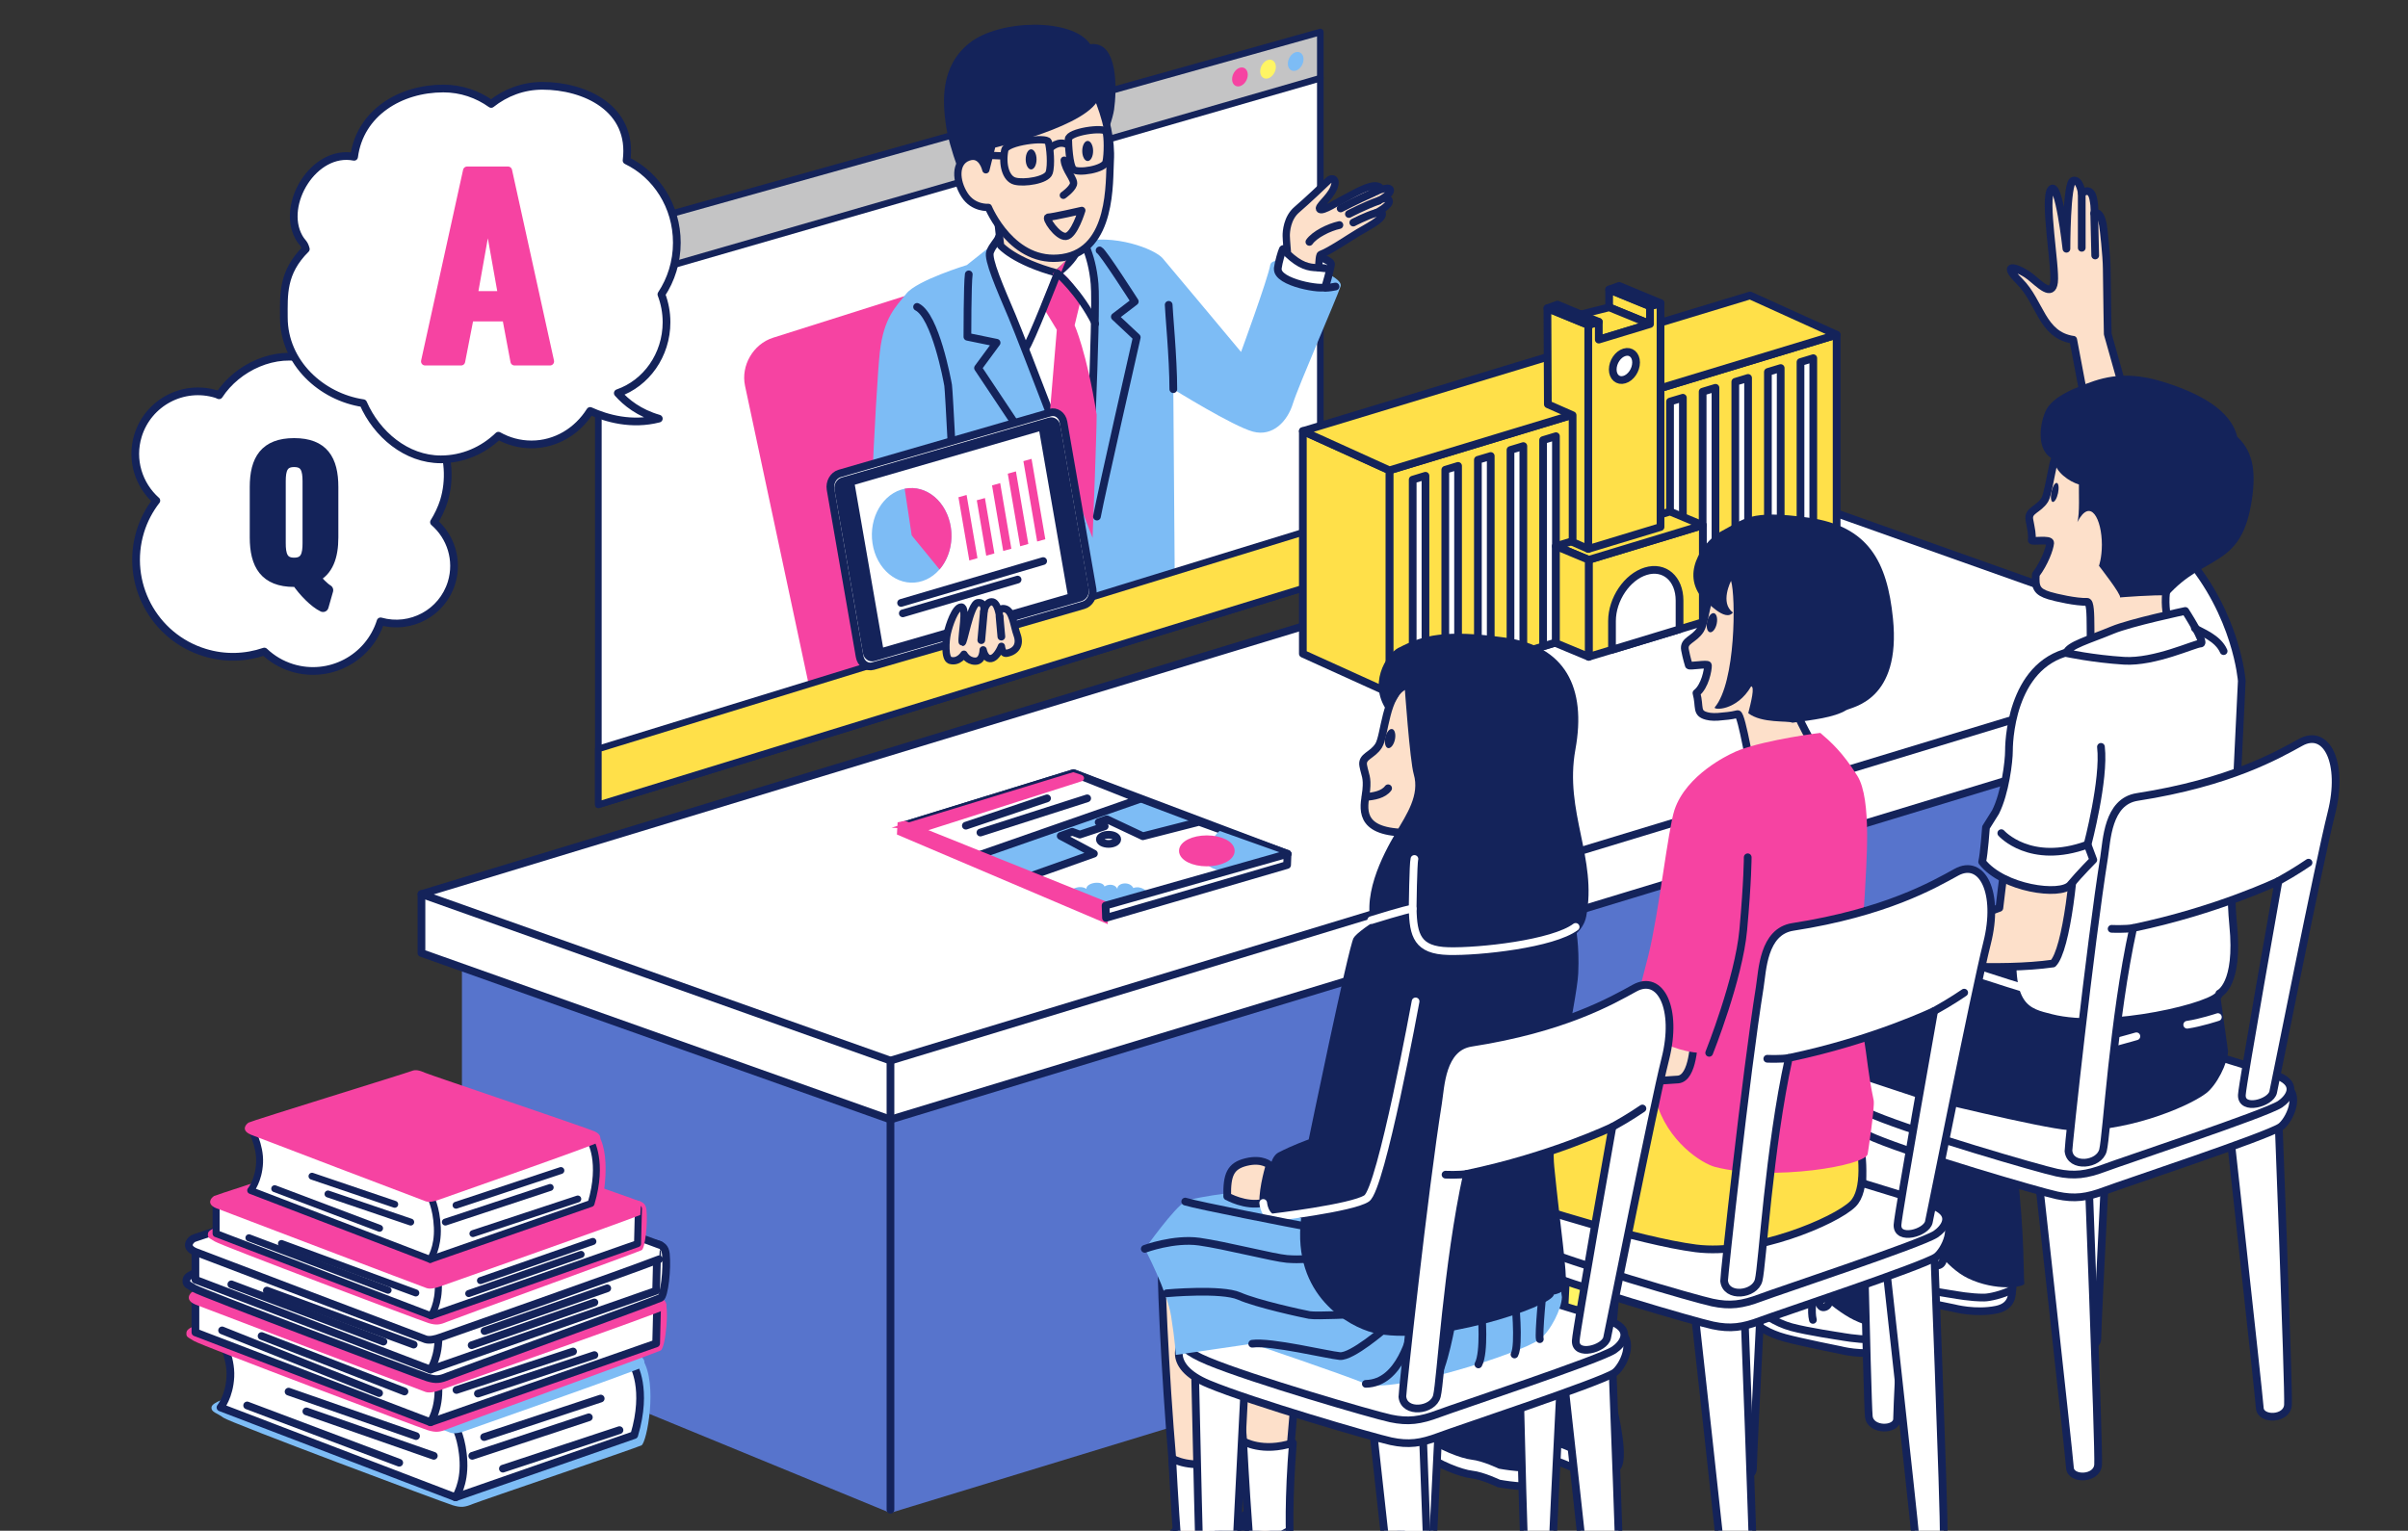<?xml version="1.0" encoding="UTF-8"?><svg id="a" xmlns="http://www.w3.org/2000/svg" width="390" height="248" xmlns:xlink="http://www.w3.org/1999/xlink" viewBox="0 0 390 248"><rect x="0" y="0" width="390" height="248" fill="#333333" stroke="none"/><defs><style>.c{stroke:#fff;}.c,.d,.e,.f,.g,.h,.i,.j,.k,.l,.m,.n,.o,.p,.q,.r,.s,.t{stroke-linecap:round;stroke-linejoin:round;}.c,.d,.u,.m,.v{fill:none;}.c,.f,.g,.h,.i,.m,.n{stroke-width:1.25px;}.w,.h{fill:#fff564;}.d,.e{stroke-width:1.18px;}.d,.e,.f,.g,.h,.i,.j,.k,.m,.n,.o,.p,.q,.r,.s,.t{stroke:#14235a;}.e,.n{fill:#fde0ca;}.f,.j,.q,.r,.s{fill:#fff;}.g,.x{fill:#7dbcf5;}.y,.o,.t{fill:#14235a;}.z{clip-path:url(#b);}.i,.k{fill:#ffe049;}.j{stroke-width:1.12px;}.k,.p,.q{stroke-width:1.07px;}.aa{fill:#5774cc;stroke:#5774cc;}.aa,.ab,.v{stroke-miterlimit:10;stroke-width:.99px;}.ab,.l,.ac{fill:#f643a2;}.ab,.l,.v{stroke:#f643a2;}.l{stroke-width:1.32px;}.o{stroke-width:1.8px;}.p{fill:#c4c4c5;}.r{stroke-width:1.23px;}.s{stroke-width:1.14px;}.t{stroke-width:1.16px;}</style><clipPath id="b"><rect class="u" x="-61.17" y="2.04" width="509.5" height="246.11"/></clipPath></defs><g class="z"><polyline class="p" points="213.84 12.67 213.84 5.19 96.91 37.95 96.91 46.42"/><polygon class="q" points="96.91 130.38 213.84 94.43 213.84 12.67 96.91 46.42 96.91 130.38"/><path class="x" d="M208.58,10.32c0,.82.57,1.33,1.27,1.13.7-.2,1.27-1.03,1.27-1.86,0-.82-.57-1.33-1.27-1.13-.7.2-1.27,1.03-1.27,1.86Z"/><path class="w" d="M204.1,11.57c0,.82.57,1.33,1.27,1.13.7-.2,1.27-1.03,1.27-1.86,0-.82-.57-1.33-1.27-1.13-.7.2-1.27,1.03-1.27,1.86Z"/><path class="ac" d="M199.55,12.83c0,.82.57,1.33,1.27,1.13.7-.2,1.27-1.03,1.27-1.86,0-.82-.57-1.33-1.27-1.13-.7.2-1.27,1.03-1.27,1.86Z"/><path class="ac" d="M166.01,99.34l-2.02-50.68c-.12-3.1-2.64-4.87-5.6-3.93l-33.04,10.46c-2.96.94-4.85,4.18-4.2,7.22l10.37,48.65"/><path class="v" d="M166.01,99.34l-2.02-50.68c-.12-3.1-2.64-4.87-5.6-3.93l-33.04,10.46c-2.96.94-4.85,4.18-4.2,7.22l10.37,48.65"/><path class="x" d="M160.78,39.61l-4.19,3.33s-8.07,2.47-9.79,4.62c-1.72,2.15-3.66,3.87-4.3,9.47-.65,5.59-2.37,40.87-1.51,42.16.86,1.29,2.58,7.53,2.58,7.53l46.68-14.41-.22-29.26s9.68,6.02,12.91,6.88c3.23.86,5.59-1.72,6.45-4.52.86-2.8,7.1-17.1,7.74-19.04.65-1.94-10.97-5.81-11.4-3.44-.43,2.37-4.73,14.09-4.73,14.09,0,0-11.4-13.66-12.69-15.17-1.29-1.51-7.87-4.06-13.51-2.62-5.64,1.44-14.03.36-14.03.36Z"/><path class="f" d="M161.78,38.39c-.22.74-1,1.29-1.43,2.44-.43,1.15,1.58,5.74,3.59,10.47,1.62,3.81,12.19,31.55,12.19,31.55,0,0,1.58-31.84,1.15-36.86-.43-5.02-2.29-8.03-3.01-8.6-.72-.57-12.05-.43-12.48,1Z"/><path class="e" d="M161.51,34.9l.54,4.88s2.17,2.58,9.23,4.48c3.8-2.98,3.53-5.02,3.53-5.02v-7.46l-13.29,3.12Z"/><path class="y" d="M156.42,30.56s-2.73-6.34-3.26-10.58c-.41-3.26-1.02-9.16,3.87-13.02,4.88-3.87,16.69-4.07,19.54.2,4.68-.61,4.27,7.73,3.87,10.58-.41,2.85-3.66,10.17-3.66,10.17l-20.35,2.65Z"/><path class="e" d="M160.69,23.44l-1.02,4.07s-.61-2.85-2.85-2.04c-2.24.81-2.04,3.87-.61,6.1,1.42,2.24,3.87,2.03,3.87,2.03,0,0,3.87,9.36,12.01,8.14,8.14-1.22,7.53-12.41,7.73-15.67.2-3.26-.61-6.92-2.24-10.79-1.02,4.48-16.89,8.14-16.89,8.14Z"/><path class="y" d="M167.88,25.82c0,.9-.39,1.63-.88,1.63s-.88-.73-.88-1.63.39-1.63.88-1.63.88.73.88,1.63Z"/><path class="y" d="M177.04,24.46c0,.9-.39,1.63-.88,1.63s-.88-.73-.88-1.63.39-1.63.88-1.63.88.73.88,1.63Z"/><path class="d" d="M172.36,25.95c.14,1.63,1.76,3.12,1.49,3.93-.27.81-1.63,1.76-1.63,1.76"/><path class="d" d="M175.21,34.09s-4.75,1.09-5.43,1.09,1.49,3.26,2.85,3.12c1.36-.14,2.58-4.21,2.58-4.21Z"/><path class="d" d="M162.73,24.32c-.45,2.26.14,4.61,1.63,5.02,1.49.41,5.16-.14,5.56-1.36.41-1.22.14-4.21-.14-5.02-.27-.81-6.78,0-7.05,1.36Z"/><path class="d" d="M173.04,22.56c0,.69.14,4.21.81,4.88.68.68,5.02,0,5.29-1.22.27-1.22.27-4.07,0-4.88-.27-.81-6.1,0-6.1,1.22Z"/><path class="d" d="M170.05,24.05s1.36-1.49,2.98-.54"/><line class="d" x1="159.61" y1="25.14" x2="162.59" y2="25.27"/><path class="ab" d="M171.27,44.27l-2.04,5.02,2.44,4.02-1.29,15.35,6.17,16.06s.57-14.48.57-17.5c-1.58-10.04-3.59-14.48-3.59-14.48l1-4.16s-.94-2.87-3.27-4.3Z"/><path class="d" d="M166.08,56.46c.72-.72,5.19-12.19,5.19-12.19,0,0,3.56,3.01,6.14,8.18"/><path class="f" d="M206.95,43.46c.14-1.04.62-2.67.82-3.08.21-.41,8.01,1.34,7.81,2.47-.21,1.13-.72,2.98-.92,3.6-.21.62-8.01-.62-7.7-2.98Z"/><path class="e" d="M208.53,41.11s-.2-2.21-.21-2.89.13-2.89,1.7-4.24c1.58-1.35,4.66-4.26,5.17-4.77.5-.52,1.49-.3.8,1.31-.69,1.61-2.71,3-2.23,3.4.48.4,2.97-1.27,3.95-1.73.98-.46,4.15-2.48,5.45-2.02,1.3.46-.87,1.1-.87,1.1,0,0,2.63-1.27,2.88-.55.25.71-1.88,1.8-1.88,1.8,0,0,1.42-.84,1.7-.03.28.81-2.15,2.01-2.15,2.01,0,0,1.18-.53,1.03.32-.16.85-2.49,2.01-3.9,2.85-1.42.84-4.65,3.05-6.07,3.55-.34.12-.21,2.01-.43,2.15-1.51,0-2.9-.32-4.95-2.26Z"/><path class="f" d="M218.47,34.67s2.6-1.37,4.83-2.15"/><path class="f" d="M217.13,33.77s2.7-1.4,5.17-2.49"/><path class="f" d="M212.07,39.19c.83-1.2,3.16-2.36,4.86-2.73"/><path class="f" d="M219.18,36.06s2.04-1.08,3.67-1.56"/><line class="f" x1="213.53" y1="43.35" x2="214.55" y2="43.46"/><path class="f" d="M214.66,46.63s.62,0,1.64-.21"/><path class="f" d="M189.28,49.39c0,.86.75,8.71.75,13.66"/><path class="m" d="M178.09,40.57c.54.22,5.7,8.28,5.7,8.28l-3.23,2.47,3.55,3.33s-5.7,25.06-6.45,29.04"/><path class="m" d="M156.9,44.45c-.22,1.51-.22,10.11-.22,10.11l4.73.97-3.01,4.09s13.44,20.11,16.67,25.17"/><path class="m" d="M148.53,49.72c2.96,1.48,4.88,11.83,5.03,12.71.15.89,1.03,18.92,1.03,18.92"/><polygon class="k" points="96.91 130.38 213.84 94.43 213.84 85.38 96.91 121.33 96.91 130.38"/><path class="f" d="M175.49,98.05l-34.08,9.86c-1,.29-1.98-.4-2.18-1.53l-4.71-27.09c-.2-1.14.46-2.29,1.46-2.58l34.08-9.86c1-.29,1.98.4,2.18,1.53l4.71,27.09c.2,1.14-.46,2.29-1.46,2.58Z"/><path class="t" d="M175,96.84l-33.53,9.7c-.52.15-1.03-.21-1.13-.8l-4.61-26.48c-.1-.59.24-1.19.76-1.34l33.53-9.7c.52-.15,1.03.21,1.13.8l4.61,26.48c.1.59-.24,1.19-.76,1.34Z"/><polygon class="r" points="173.61 96.7 142.54 105.69 137.74 78.09 168.81 69.1 173.61 96.7"/><path class="e" d="M153.85,106.96c-.86-.26-.71-3.11-.42-4.38.28-1.27,1.27-4.24,2.26-4.24s0,4.66.14,5.65c.14.99,1.27-6.21,2.54-6.35,1.27-.14.99,1.41.99,1.41,0,0,.28-1.55,1.27-1.55s1.27,2.4,1.27,2.4c0,0-.42-1.55.85-1.27,1.27.28,1.41,2.68,1.98,4.24.56,1.55-.14,2.68-1.69,2.97-.75.14-.85-1.13-.85-1.13,0,0-.71,1.84-1.69,1.98s-1.27-1.41-1.27-1.41c0,0,0,1.84-1.27,1.84s-1.84-1.13-1.84-1.13c0,0-.85,1.41-2.26.99Z"/><line class="m" x1="159.35" y1="99.05" x2="158.93" y2="103.71"/><line class="m" x1="161.89" y1="99.9" x2="162.18" y2="103.14"/><path class="x" d="M154,85.45c.63,4.17-1.7,8.13-5.21,8.84-3.5.71-6.85-2.09-7.48-6.27-.63-4.17,1.7-8.13,5.21-8.84,3.5-.71,6.85,2.09,7.48,6.27Z"/><path class="ac" d="M154,85.45c.39,2.59-.36,5.11-1.83,6.81l-4.51-5.52-1.14-7.56c3.5-.71,6.85,2.09,7.48,6.27Z"/><polygon class="ac" points="158.31 90.43 156.99 90.8 155.23 80.56 156.55 80.19 158.31 90.43"/><polygon class="ac" points="161.05 89.66 159.73 90.03 158.2 81.05 159.52 80.69 161.05 89.66"/><polygon class="ac" points="163.8 88.9 162.48 89.26 160.67 78.64 161.99 78.27 163.8 88.9"/><polygon class="ac" points="166.55 88.13 165.23 88.5 163.22 76.74 164.54 76.37 166.55 88.13"/><polygon class="ac" points="169.3 87.36 167.98 87.73 165.75 74.71 167.07 74.34 169.3 87.36"/><line class="f" x1="145.94" y1="97.68" x2="168.95" y2="90.9"/><line class="f" x1="146.22" y1="99.37" x2="164.81" y2="93.9"/><polygon class="aa" points="75.31 216.25 144.22 244.59 353.44 180.69 353.44 110.42 75.31 149.83 75.31 216.25"/><line class="f" x1="144.22" y1="165.19" x2="144.22" y2="244.59"/><polygon class="f" points="68.26 154.4 144.22 181.38 361.33 115.4 361.33 105.85 68.26 144.85 68.26 154.4"/><polygon class="f" points="68.26 144.85 144.22 171.83 361.33 105.85 285.37 78.87 68.26 144.85"/><line class="f" x1="144.22" y1="171.83" x2="144.22" y2="181.38"/><path class="x" d="M37.25,226.37s-2.88.75-2.99,1.6c-.11.85.96.96,1.92,1.71.96.75,35.72,13.76,37.11,14.18,1.39.43,2.03.32,3.31-.21,1.28-.53,26.45-9.06,27.3-9.49.85-.43,2.67-9.92.21-13.86-2.45-3.95-66.86,6.08-66.86,6.08Z"/><path class="f" d="M73.77,231.22l28.79-10.08s2.4,3.84.16,11.36l-28.95,10.08v-11.36Z"/><path class="f" d="M35.71,228.02l38.07,14.56s1.44-2.08,1.28-5.76c-.16-3.68-1.28-5.6-1.28-5.6l-38.07-14.4s1.76,3.04,1.6,6.24c-.16,3.2-1.6,4.96-1.6,4.96Z"/><line class="f" x1="46.74" y1="225.46" x2="67.38" y2="232.66"/><line class="f" x1="49.62" y1="228.66" x2="70.26" y2="235.86"/><line class="f" x1="40.03" y1="227.7" x2="64.66" y2="236.98"/><line class="f" x1="78.41" y1="232.82" x2="97.29" y2="226.58"/><line class="f" x1="76.49" y1="235.86" x2="95.37" y2="229.62"/><line class="f" x1="81.45" y1="237.94" x2="100.33" y2="231.7"/><path class="x" d="M35.65,217.94c.31.14,36.68,13.97,37.32,14.18.64.21,1.6,0,2.45-.32.85-.32,28.36-9.92,28.68-10.34.32-.43.64-1.28-.75-1.92-1.39-.64-35.3-12.26-36.26-12.69s-1.71-.64-2.45-.32c-.75.32-28.79,8.96-29.32,9.28-.53.32-1.39,1.39.32,2.13Z"/><path class="ac" d="M33.2,214.21s-2.88.75-2.99,1.6c-.11.85.18.78,1.2,1.44,1.12.72,36.44,14.02,37.83,14.45,1.39.43,2.03.32,3.31-.21,1.28-.53,33.59-12.26,34.44-12.69.85-.43,1.44-7.36.67-7.81-4.01-2.35-74.46,3.23-74.46,3.23Z"/><polygon class="f" points="69.72 224.61 106.43 211.44 106.27 217.65 69.72 230.42 69.72 224.61"/><path class="f" d="M31.65,215.86l38.07,14.56s1.44-2.08,1.28-5.76c-.16-3.68-1.28-.05-1.28-.05l-38.07-14.4v5.65Z"/><line class="f" x1="42.37" y1="216.45" x2="65.51" y2="225.44"/><line class="f" x1="35.97" y1="215.54" x2="61.4" y2="225.7"/><line class="f" x1="73.93" y1="225.19" x2="92.81" y2="218.96"/><line class="f" x1="77.4" y1="225.78" x2="96.27" y2="219.54"/><path class="ac" d="M31.6,211.33c.31.14,36.68,13.97,37.32,14.18.64.21,1.6,0,2.45-.32s35.96-12.61,36.28-13.04c.32-.43.64-1.28-.75-1.92-1.39-.64-35.3-12.26-36.26-12.69-.96-.43-1.71-.64-2.45-.32-.75.32-36.39,11.65-36.92,11.97-.53.32-1.39,1.39.32,2.13Z"/><path class="f" d="M33.2,205.68s-2.88.75-2.99,1.6c-.11.85.18.78,1.2,1.44,1.12.72,36.44,14.02,37.83,14.45,1.39.43,2.03.32,3.31-.21,1.28-.53,33.59-12.26,34.44-12.69.6-.3,1.11-4.7.85-7.14-.11-1.05-.7-1.28-.93-1.41-4.01-2.35-73.71,3.97-73.71,3.97Z"/><polygon class="f" points="69.72 216.08 106.43 202.91 106.27 209.12 69.72 221.89 69.72 216.08"/><path class="f" d="M31.65,207.33l38.07,14.56s1.44-2.08,1.28-5.76c-.16-3.68-1.28-.05-1.28-.05l-38.07-14.4v5.65Z"/><line class="f" x1="43.22" y1="209.09" x2="67" y2="217.84"/><line class="f" x1="37.47" y1="208.08" x2="62.1" y2="217.36"/><line class="f" x1="78.47" y1="215.65" x2="98.35" y2="208.72"/><line class="f" x1="76.39" y1="217.94" x2="96.27" y2="211.01"/><path class="f" d="M106.91,201.71c-1.39-.64-35.3-12.26-36.26-12.69-.96-.43-1.71-.64-2.45-.32-.75.32-36.39,11.65-36.92,11.97-.53.32-1.39,1.39.32,2.13.31.14,36.68,13.97,37.32,14.18.64.21,1.6,0,2.45-.32.78-.29,29.84-10.47,35.38-12.64"/><path class="ac" d="M36.42,198.35s-2.63.68-2.73,1.46c-.1.78.16.72,1.1,1.32,1.02.66,33.33,12.83,34.6,13.22,1.27.39,1.85.29,3.02-.2,1.17-.49,30.73-11.22,31.51-11.61.55-.27,1.02-4.3.78-6.54-.1-.96-.64-1.17-.85-1.29-3.67-2.15-67.42,3.63-67.42,3.63Z"/><polygon class="s" points="69.83 207.86 103.4 195.81 103.26 201.49 69.83 213.18 69.83 207.86"/><path class="s" d="M35,199.86l34.82,13.31s1.32-1.9,1.17-5.27c-.15-3.37-1.17-.05-1.17-.05l-34.82-13.17v5.17Z"/><line class="s" x1="45.59" y1="201.47" x2="67.34" y2="209.47"/><line class="s" x1="40.32" y1="200.54" x2="62.85" y2="209.03"/><line class="s" x1="77.82" y1="207.47" x2="96.02" y2="201.13"/><line class="s" x1="75.92" y1="209.57" x2="94.11" y2="203.23"/><path class="ac" d="M103.84,194.72c-1.27-.59-32.29-11.22-33.16-11.61-.88-.39-1.56-.59-2.24-.29-.68.29-33.29,10.66-33.77,10.95-.49.29-1.27,1.27.29,1.95.28.12,33.55,12.78,34.14,12.97.59.2,1.46,0,2.24-.29.71-.27,27.3-9.58,32.36-11.56"/><path class="ac" d="M41.99,191.38s-2.59.67-2.69,1.44c-.1.77.86.86,1.73,1.54.86.67,26.97,10.45,28.22,10.83,1.25.38,1.82.29,2.97-.19,1.15-.48,23.79-8.16,24.56-8.54.77-.38,2.4-8.92.19-12.47-2.21-3.55-54.99,7.4-54.99,7.4Z"/><path class="j" d="M69.69,193.82l25.9-9.07s2.16,3.45.14,10.22l-26.05,9.07v-10.22Z"/><path class="j" d="M40.6,192.87l29.08,11.17s1.3-1.87,1.15-5.18c-.14-3.31-1.15-5.04-1.15-5.04l-29.08-11.03s1.58,2.73,1.44,5.61c-.14,2.88-1.44,4.46-1.44,4.46Z"/><line class="j" x1="50.53" y1="190.56" x2="63.93" y2="195.11"/><line class="j" x1="53.12" y1="193.44" x2="66.52" y2="197.99"/><line class="j" x1="44.49" y1="192.58" x2="61.48" y2="199"/><line class="j" x1="73.86" y1="195.26" x2="90.84" y2="189.64"/><line class="j" x1="72.13" y1="197.99" x2="89.11" y2="192.38"/><line class="j" x1="76.59" y1="199.86" x2="93.58" y2="194.25"/><path class="ac" d="M40.55,183.8c.28.12,27.84,10.64,28.41,10.83.58.19,1.44,0,2.21-.29.77-.29,25.52-8.92,25.81-9.31.29-.38.58-1.15-.67-1.73-1.25-.58-26.59-9.11-27.45-9.49-.86-.38-1.54-.58-2.21-.29-.67.29-25.9,8.06-26.38,8.35-.48.29-1.25,1.25.29,1.92Z"/><polygon class="g" points="146.26 133.77 179.06 147.05 208.53 138.34 173.87 125.26 146.26 133.77"/><polygon class="f" points="166.64 142.04 177.17 138.3 171.79 135.43 173.66 134.76 174.89 135.21 178.92 133.87 177.94 133.21 179.26 132.73 185.1 135.48 194.21 133.15 208.53 138.34 179.06 147.05 166.64 142.04"/><path class="f" d="M180.95,135.98c0,.41-.63.74-1.41.74s-1.41-.33-1.41-.74.63-.74,1.41-.74,1.41.33,1.41.74Z"/><path class="x" d="M173.14,144.39l5.92,2.32,6.99-2.04s-1.14-1.31-2.49-.8c-.62-1.18-2.63-.83-2.59.14-.52-1-1.76-.66-2.08-.38-.31-1.04-2.97-.66-2.94.38,0,0-1.04-.86-2.8.38Z"/><path class="x" d="M207.63,138.2l-9.96,2.91s-2.8-.69-2.11-1.69c-1.52-1.45.59-1.45.59-1.45-1.21-.86.24-1.21.73-1.21-1.07-.83.66-2.14.66-2.14l10.1,3.6Z"/><polygon class="f" points="146.26 133.77 158.37 138.61 184.52 129.48 173.87 125.26 146.26 133.77"/><line class="f" x1="156.43" y1="133.77" x2="169.58" y2="129.34"/><line class="f" x1="158.79" y1="134.88" x2="176.08" y2="129.34"/><path class="ab" d="M199.47,137.85c0,1.11-1.8,2.01-4.01,2.01s-4.01-.9-4.01-2.01,1.8-2.01,4.01-2.01,4.01.9,4.01,2.01Z"/><path class="ab" d="M147.15,133.77l26.67-8.15s1.4.42,1.25.47c-.16.05-26.15,8.35-26.15,8.35l-1.76-.67Z"/><polygon class="ab" points="145.85 133.63 145.78 134.88 178.9 148.97 178.85 146.48 146.54 133.49 145.85 133.63"/><polygon class="f" points="179.06 146.71 208.53 138.34 208.46 140.14 179.13 148.71 179.06 146.71"/><polygon class="i" points="297.46 90.3 225.03 112.27 225.03 76.2 297.46 54.23 297.46 90.3"/><polygon class="i" points="225.03 112.27 211.01 105.91 211.01 69.84 225.03 76.2 225.03 112.27"/><polygon class="i" points="225.03 76.2 211.01 69.84 283.44 47.87 297.46 54.23 225.03 76.2"/><polygon class="f" points="230.87 110.49 228.8 111.12 228.8 77.71 230.87 77.08 230.87 110.49"/><polygon class="f" points="236.15 108.89 234.08 109.52 234.08 76.11 236.15 75.48 236.15 108.89"/><polygon class="f" points="241.44 107.29 239.36 107.92 239.36 74.5 241.44 73.88 241.44 107.29"/><polygon class="f" points="246.72 105.69 244.64 106.32 244.64 72.9 246.72 72.27 246.72 105.69"/><polygon class="f" points="252 104.08 249.92 104.71 249.92 71.3 252 70.67 252 104.08"/><polygon class="f" points="272.56 97.85 270.48 98.48 270.48 65.06 272.56 64.44 272.56 97.85"/><polygon class="f" points="277.84 96.25 275.76 96.88 275.76 63.46 277.84 62.83 277.84 96.25"/><polygon class="f" points="283.12 94.64 281.05 95.27 281.05 61.86 283.12 61.23 283.12 94.64"/><polygon class="f" points="288.4 93.04 286.33 93.67 286.33 60.26 288.4 59.63 288.4 93.04"/><polygon class="f" points="293.68 91.44 291.61 92.07 291.61 58.66 293.68 58.03 293.68 91.44"/><polygon class="i" points="275.79 100.8 257.31 106.41 257.31 90.7 275.79 85.09 275.79 100.8"/><polygon class="i" points="275.79 85.09 257.31 90.7 252 88.48 270.48 82.88 275.79 85.09"/><polygon class="i" points="257.31 90.7 257.31 106.41 252 104.2 252 88.48 257.31 90.7"/><path class="f" d="M272.02,101.95l-10.94,3.32v-4.65c0-3.54,2.45-7.16,5.47-8.08h0c3.02-.92,5.47,1.21,5.47,4.76v4.65Z"/><polygon class="i" points="260.62 46.91 260.62 49.79 267.24 52.5 267.24 49.62 260.62 46.91"/><polygon class="i" points="260.62 49.79 254.46 51.34 258.94 55.02 267.24 52.5 260.62 49.79"/><polygon class="i" points="257.24 52.66 257.24 88.93 254.7 87.82 254.7 67.27 250.69 65.5 250.62 49.94 257.24 52.66"/><polygon class="i" points="267.24 49.62 267.24 52.5 258.94 55.02 258.94 52.14 257.24 52.66 257.24 88.93 268.94 85.38 268.94 49.11 267.24 49.62"/><path class="f" d="M264.98,58.72c0,1.22-.84,2.47-1.89,2.78-1.04.32-1.89-.42-1.89-1.64s.84-2.47,1.89-2.78c1.04-.32,1.89.42,1.89,1.64Z"/><polygon class="i" points="250.62 49.94 257.24 52.66 258.94 52.14 252.24 49.35 250.62 49.94"/><polygon class="i" points="260.62 46.91 267.24 49.62 268.94 49.11 262.24 46.32 260.62 46.91"/><path class="n" d="M335.77,55.05c-5.12-.78-5.28-6.05-8.69-9.47-3.41-3.41.16-2.02,1.71-.78,1.55,1.24,3.57,3.41,3.88.93s-1.71-13.5-.47-15.05c1.24-1.55,2.48,9.62,2.48,9.62,0,0,0-10.71,1.09-11.02s1.4,2.02,1.4,2.02c0,0,1.44-1.2,1.86.93.31,1.55.16,2.33.16,2.33,0,0,.93-.62,1.4,1.86.1.55.6,4.89.62,7.14.05,4.66.16,10.55.16,10.55l9.93,35.23-8.54,2.64-6.98-36.94Z"/><line class="n" x1="337.16" y1="31.31" x2="337.16" y2="40.15"/><line class="n" x1="339.18" y1="34.57" x2="339.34" y2="41.39"/><path class="f" d="M316.25,199.33c-.86.67-1.66.53-3.14.87-3.03.7-6.98.47-10.94,1.16-.67.12-1.54.25-1.63,1.63-.06.83.22,2.73.93,3.49,1.51,1.63,3.49,2.79,6.05,3.49s8.95,1.97,8.95,1.97c0,0,3.5.94,6.88.24,2.59-.54,2.5-2.44,2.56-3.26.22-2.77-2.86-6.46-2.86-6.46l-7.18.13.38-3.27Z"/><path class="f" d="M316.37,197.12c-.86.67-1.66,1.58-3.14,1.92-1.71.39-4.2.79-6.17.7-1.52-.07-2.39-.69-4.42-.23-1.06.24-3.25,3.07-1.05,4.77,2.21,1.7,4.42,3.26,6.98,3.96,2.56.7,8.02,1.51,8.02,1.51,0,0,2.63.5,4.78.47.88-.01,2.91-.47,4.54-1.28.35-3.14-1.05-8.38-1.05-8.38l-8.87-.16.38-3.27Z"/><path class="f" d="M307.05,199.74s-2.79,1.51-1.86,6.75"/><path class="f" d="M309.03,199.74s-2.1,1.16-1.98,3.38"/><path class="f" d="M310.9,199.51s-2.1,1.16-1.98,3.38"/><path class="f" d="M311.24,202.42c-.12-2.21,1.98-3.38,1.98-3.38,0,0,2.79,5.24.81,5.94-1.98.7-.81-5.94-.81-5.94,0,0-1.86,5.24-1.16,8.03"/><path class="y" d="M311.83,154.81c3.84-10.48,14.11-4.91,19.09-6.52-.34,4.1-4.71,37.45-4.19,41.79,1.16,9.66,1,17.27,1.13,17.85.13.61-4.65,1.34-9.16-.85-3.56-1.73-6.76-6.42-6.98-8.15,1.63-2.44-.56-7.98-.47-9.66.04-.64-1.39-3.56-1.4-4.31-.07-5.79-1.86-19.67,1.98-30.15Z"/><path class="f" d="M297.81,206.11c-.86.67-1.66.53-3.14.87-3.03.7-6.98.47-10.94,1.16-.67.12-1.54.25-1.63,1.63-.06.83.22,2.73.93,3.49,1.51,1.63,3.49,2.79,6.05,3.49,2.56.7,8.95,1.97,8.95,1.97,0,0,3.5.94,6.88.24,2.59-.54,2.5-2.44,2.56-3.26.22-2.77-2.86-6.46-2.86-6.46l-7.18.13.38-3.27Z"/><path class="f" d="M297.93,203.89c-.86.67-1.66,1.58-3.14,1.92-1.71.39-4.2.79-6.17.7-1.52-.07-2.39-.69-4.42-.23-1.06.24-3.25,3.07-1.05,4.77,2.21,1.7,4.42,3.26,6.98,3.96,2.56.7,8.02,1.51,8.02,1.51,0,0,2.63.5,4.78.47.88-.01,2.91-.47,4.54-1.28.35-3.14-1.05-8.38-1.05-8.38l-8.87-.16.38-3.27Z"/><path class="f" d="M288.61,206.51s-2.79,1.51-1.86,6.75"/><path class="f" d="M290.59,206.51s-2.1,1.16-1.98,3.38"/><path class="f" d="M292.45,206.28s-2.1,1.16-1.98,3.38"/><path class="f" d="M292.8,209.19c-.12-2.21,1.98-3.38,1.98-3.38,0,0,2.79,5.24.81,5.94-1.98.7-.81-5.94-.81-5.94,0,0-1.86,5.24-1.16,8.03"/><path class="y" d="M293.38,161.58c3.84-10.48,14.11-4.91,19.09-6.52-.34,4.1-4.71,37.45-4.19,41.79,1.16,9.66-.59,16.89-.47,17.46.13.61-3.06,1.73-7.57-.47-3.56-1.73-9.12-6.99-9.34-8.71,1.63-2.44,2.23-6.12,2.33-7.8.04-.64-1.39-3.56-1.4-4.31-.07-5.79-2.3-20.97,1.54-31.45Z"/><path class="f" d="M301.34,178.12s1.07,48.97,1.33,51.36c.26,2.39,4.61,2.31,4.58.36-.03-1.96,2.41-48.81,2.41-48.81l-8.32-2.9Z"/><path class="f" d="M333.77,165.14s1.07,48.97,1.33,51.36c.26,2.39,4.61,2.31,4.58.36-.03-1.96,2.41-48.81,2.41-48.81l-8.32-2.9Z"/><path class="f" d="M338.02,184.44s1.97,50.48,1.79,52.87c-.18,2.4-4.41,2.47-4.56.52-.28-3.48-5.45-50.2-5.45-50.2l8.22-3.19Z"/><path class="f" d="M368.77,174.76s1.97,50.48,1.79,52.87c-.18,2.4-4.41,2.47-4.56.52-.28-3.48-5.45-50.2-5.45-50.2l8.22-3.19Z"/><path class="f" d="M302.15,175.05c-3.88,2.03-5.55,6.41,1.47,9.34,7.02,2.93,26.71,8.68,29.55,9.28,2.84.6,4.8.35,7.82-.79,3.03-1.14,25.97-8.73,28.34-10.29,1.28-.85,3.82-5.51.31-6.97-3.51-1.46-29.07-6.24-31.91-7.28-2.85-1.04-5.23-.13-7.18.34-1.95.47-24.53,4.35-28.41,6.37Z"/><path class="f" d="M303.23,174.17c-3.88,2.03-6.69,3.6.33,6.53,7.02,2.93,26.71,8.68,29.55,9.28,2.84.6,4.8.35,7.82-.79,3.03-1.14,25.97-8.73,28.34-10.29,1.28-.85,3.21-3.1-.3-4.57-3.51-1.46-28.45-8.65-31.3-9.69-2.85-1.04-5.23-.13-7.18.34-1.95.47-23.39,7.16-27.27,9.18Z"/><path class="y" d="M312.29,152.89c-.87.02-10.72,1.06-12.45,1.96-1.73.9-5.63,1.51-6.54,7.66-.91,6.15.76,7.22,1.42,11.27.65,4.05,7.44,1.27,7.44,1.27l8.54,2.83s19.89,4.9,24.3,5.21c8.69.62,19.13-3.58,22.28-5.95,1.74-1.31,3.51-4.87,3.58-6.81l-2.74-19.55-45.83,2.11Z"/><path class="f" d="M337.15,105.28c-1.27.7-8.45,9.61-9.3,11.07s-2.48,25.45-2.48,25.45c0,0,.45,8.3.93,9-1.52,12.65,2.11,13.15,5.9,14.12,9.2,2.37,27.17-2.02,27.24-3.96,0,0,3.22-1.39,2.25-11.1-.83-8.34.41-18.94.62-23.59.21-4.65.77-15.95.77-15.95,0,0-.77-10.75-9.15-20.37-4.23-3.33-6.53,9.69-16.78,15.31Z"/><path class="n" d="M336.74,70.88c-1.8.77-3.66,1.97-4.19,4.31-.39,1.71-.93,5.07-1.37,5.77-1.03,1.65-2.79,1.7-2.5,3.26.29,1.56.49,2.37.38,3.31-.03.3,3.05-.28,2.99.43-.08.94-.93,3.26-2.33,5.12-.13,2.06.15,2.79,2.17,3.41,1.02.32,4.47,1.1,6.13,1.01,1.04-.05.13,8.01,1,8.09,2.84.27,11.49.56,12.43-2.27.56-1.69-1.55-3.72-.31-9.31,1.24-5.59-1.63-12.61-1.31-13.67.32-1.06-10.58-10.52-13.09-9.45Z"/><path class="y" d="M333.32,79.89c-.18.85-.57,1.49-.86,1.43s-.38-.8-.2-1.65c.18-.85.57-1.49.86-1.43.29.06.38.8.2,1.65Z"/><path class="y" d="M336.7,62.66c-.92.37-4.17,1.63-5.28,3.72-.96,1.82-1.9,6.67,1.24,8.07.16,2.02,2.48,3.57,4.04,4.04-.04,1.08.16,4.76-.25,6.1,2.11-4.09,3.97-.52,3.97,3.67,0,2.09-.47,3.41-.47,3.41,0,0,3.67,4.69,3.41,5.12,0,0,5.67-.47,7.76-.31,5.83-6.57,11.59-4.45,13.43-14.55.9-4.94.58-8.61-2.21-11.17-1.05-4.42-6.35-7.18-12.22-8.96-6.52-1.98-10.32-.39-13.43.85Z"/><path class="c" d="M304.26,153.61c6.05.31,22.18,6.39,25.45,6.98,3.28.6,7.14,1.71,7.14,1.71"/><path class="c" d="M354.24,166.02c2.17-.31,4.97-1.24,4.97-1.24"/><path class="c" d="M338.56,169.75c2.17-.31,7.45-1.86,7.45-1.86"/><path class="n" d="M294.95,156.4c-.01-.66.4-2.08,1.14-3.61.21-.43.15-3.09.41-3.53,1.08-1.81,2.88-1.3,4.66-1.86,1.48.3,6.52,1.86,9.93,2.17,6.81-.07,12.73-2.48,12.73-2.48,0,0,2.29-20.05,3.41-18.93.77.77,4.97,6.83,9,4.35,0,8.07-1.53,21.39-3.72,23.59-8.69,1.24-20.97.04-22.35,0-4.35,3.41-5.28,2.17-10.97,2.63-4.24,3.27-4.24-2.32-4.24-2.32Z"/><path class="f" d="M335.01,186.46c-.05-.57,3.52-33.49,5.77-47.55.44-2.74.55-9.04,5.36-9.79,15.04-2.34,22.8-6.83,26.47-8.85,4.23-2.34,7.03,3.36,4.99,11.45-2.04,8.09-9.04,43.48-9.44,45.23-.4,1.75-5.17,3.07-5.07.45.07-1.75,5.93-34.65,5.93-34.65,0,0-9.86,4.74-23.53,7.6-3.23,14.64-4.28,33.6-4.89,36.01-.61,2.41-5.32,2.92-5.59.1Z"/><path class="f" d="M369.01,142.75c2.73-1.5,4.88-2.99,4.88-2.99"/><path class="f" d="M342,150.48s2.32.1,3.48-.13"/><line class="f" x1="299.19" y1="158.72" x2="298.05" y2="157.02"/><path class="f" d="M337.15,105.28c-10.85.83-11.78,13.56-11.78,16.35,0,1.74-.62,6.83-2.17,9.93l-1.55,2.48s-.31,4.35-.62,5.59c3.41,4.35,12.73,5.59,14.28,3.72,1.55-1.86,3.72-4.04,3.72-4.04l-.93-2.48s2.79-10.55,2.17-15.83"/><path class="f" d="M324.13,134.98s4.66,5.28,13.97,1.86"/><path class="f" d="M334.68,105.8c.31-1.24,3.72-2.17,7.45-3.72,2.92-1.22,11.8-3.1,11.8-3.1,0,0,3.41,5.28,2.48,5.28s-7.45,3.1-12.42,2.79-9.31-1.24-9.31-1.24Z"/><path class="f" d="M355.48,101.77c.93.62,3.72,1.55,4.66,3.72"/><path class="n" d="M284.7,100.64s2.64-.62,2.02,3.26c-.62,3.88-2.79,3.88-2.79,3.88l.78-7.14Z"/><path class="n" d="M279.6,92.36c-3.13,1.34-3.17,8.01-4.2,9.66-1.03,1.65-2.79,1.7-2.5,3.26.25,1.33.62,2.5.62,2.5.02.25,3.09-.32,3.1,0,.03.72-.47,3.41-1.86,4.5.62,2.33-.14,3.26,1.7,3.73.61.16,1.44.19,2.53.05.29-.04,1.2-.06,2.45-.37.69.03,2.27,10.1,2.48,10.09,2.94-.22,10.64-.45,11.33-2.48-3.1-4.81-4.66-8.69-4.66-8.69,0,0,3.13-12.16,3.45-13.22.32-1.06-11.94-10.1-14.45-9.03Z"/><path class="y" d="M278.04,101.05c-.18.85-.68,1.47-1.11,1.38s-.63-.86-.45-1.71c.18-.85.68-1.47,1.11-1.38.43.09.63.86.45,1.71Z"/><path class="y" d="M278.67,86.14c-2.09,1.09-6.63,6.12-3.12,10.61.89.7,3.87,4.11,5.12,2.48-2.17-1.55-.31-5.12-.31-5.12.78,2.51.78,16.45-2.64,20.49-.27.46,3.57.62,5.9-3.41.6.09,0,2.48-.47,4.35,2.17,1.71,6.53,1.18,7.14,1.55,3.41-.47,6.75-.85,8.69-2.02.92-.55,8.97-1.49,7.6-14.9-.93-9.16-3.95-14.93-13.66-16.3-9.71-1.36-10.35.24-14.26,2.27Z"/><path class="n" d="M251.85,180.92c-.5,1.04.51,21.18,1.61,33.79.84,9.7.91,14.57.91,14.57,0,0,3.73,1.68,5.43-.75,1.72-13.53,3.25-38.59,3.25-38.59,0,0-10.56-10.34-11.19-9.02Z"/><path class="f" d="M253.64,224.76s1.64.95,6.62-.67c0,3.36.66,6.38.9,7.46.24,1.08-6.29,1.63-6.79-2.28-.57-7.61-.73-4.52-.73-4.52Z"/><path class="f" d="M254.51,225.14c-.86.67-2.35,2.44-3.88,2.46-1.52.03-6.96.56-7.82,1.23-.86.67-2.35,2.44-.15,4.14,2.21,1.7,5.93,3.16,7.68,3.35,1.74.19,4.38,1.45,4.38,1.45,0,0,5.24,1,6.97.1,1.73-.9-.38-9.57-.38-9.57,0,0-3.45,2.02-4.97,2.26-1.52.24-2.21-2.14-2.21-2.14l.38-3.27Z"/><path class="n" d="M240.36,183.73c-.5,1.04.52,21.18,1.61,33.79.84,9.7.91,14.57.91,14.57,0,0,3.73,1.68,5.43-.75,1.72-13.53,3.25-38.59,3.25-38.59,0,0-10.56-10.34-11.19-9.02Z"/><path class="f" d="M242.84,226.2s3.08,1.91,8.06.29c-.72,8.72-1.47,6.79-1.23,7.88.24,1.08-6.29,1.63-6.79-2.28-.57-7.61-.04-5.9-.04-5.9Z"/><path class="h" d="M237.22,198.41s3.81-9.24,6.72-9.36c1.01-.04,34.96-.54,36.24-.96-.72,8.72-1.2,16.68-.96,17.76.1.48-15.82,2.76-22.08,5.76-6.82,3.28-17.85-.36-21.6-2.64.96-5.76,1.68-10.56,1.68-10.56Z"/><path class="f" d="M242.54,227.71c-.86.67-2.35,2.44-3.88,2.46-1.52.03-6.96.56-7.82,1.23-.86.67-2.35,2.44-.15,4.14,2.21,1.7,5.93,3.16,7.68,3.35,1.75.19,4.38,1.45,4.38,1.45,0,0,5.24,1,6.97.1,1.73-.9-.38-9.57-.38-9.57,0,0-1.49,2.11-3.01,2.35-1.52.24-3.46-1.12-3.46-1.12l-.33-4.38Z"/><path class="y" d="M254.51,222.74c-.86.67-2.35,2.44-3.88,2.46-1.52.03-6.96.56-7.82,1.23-.86.67-2.35,2.44-.15,4.14,2.21,1.7,5.93,3.16,7.68,3.35,1.74.19,4.38,1.45,4.38,1.45,0,0,5.24,1,6.97.1,1.73-.9-.38-9.57-.38-9.57,0,0-3.45,2.02-4.97,2.26-1.52.24-2.21-2.14-2.21-2.14l.38-3.27Z"/><path class="y" d="M242.54,225.31c-.86.67-2.35,2.44-3.88,2.46-1.52.03-6.96.56-7.82,1.23-.86.67-2.35,2.44-.15,4.14,2.21,1.7,5.93,3.16,7.68,3.35s4.38,1.45,4.38,1.45c0,0,5.24,1,6.97.1,1.73-.9-.38-9.57-.38-9.57,0,0-1.49,2.11-3.01,2.35-1.52.24-3.46-1.12-3.46-1.12l-.33-4.38Z"/><path class="f" d="M245.56,199.17s1.07,48.97,1.33,51.36c.26,2.39,4.61,2.31,4.58.36-.03-1.96,2.41-48.81,2.41-48.81l-8.32-2.9Z"/><path class="f" d="M278,186.19s1.07,48.97,1.33,51.36c.26,2.39,4.61,2.31,4.58.36-.03-1.96,2.41-48.81,2.41-48.81l-8.32-2.9Z"/><path class="f" d="M282.25,205.5s1.97,50.48,1.79,52.87c-.18,2.4-4.41,2.47-4.56.52-.28-3.48-5.45-50.2-5.45-50.2l8.22-3.19Z"/><path class="f" d="M313,195.81s1.97,50.48,1.79,52.87c-.18,2.4-4.41,2.47-4.56.52-.28-3.48-5.45-50.2-5.45-50.2l8.22-3.19Z"/><path class="f" d="M246.38,196.11c-3.88,2.03-5.55,6.41,1.47,9.34,7.02,2.93,26.71,8.68,29.55,9.28,2.84.6,4.8.35,7.82-.79,3.03-1.14,25.97-8.73,28.34-10.29,1.28-.85,3.82-5.51.31-6.97-3.51-1.46-29.07-6.24-31.91-7.28-2.85-1.04-5.23-.13-7.18.34-1.95.47-24.53,4.35-28.41,6.37Z"/><path class="f" d="M247.46,195.22c-3.88,2.03-6.69,3.6.33,6.53,7.02,2.93,26.71,8.68,29.55,9.28,2.84.6,4.8.35,7.82-.79,3.03-1.14,25.97-8.73,28.34-10.29,1.28-.85,3.21-3.1-.3-4.57-3.51-1.46-28.45-8.65-31.3-9.69-2.85-1.04-5.23-.13-7.18.34-1.95.47-23.39,7.16-27.27,9.18Z"/><path class="i" d="M243.7,197.69l3.76-2.47s17.84,5.83,27.2,7.03c9.36,1.2,22.65-4.41,25.44-7.2,4.32-4.32-1.92-22.8-1.92-22.8l-41.66,1.69c-.87.02-10.72,1.06-12.45,1.96-1.73.9-4.21,2.83-5.65,8.59-1.44,5.76-.48,10.8-1.2,13.92"/><path class="ac" d="M280.42,122.09c-.33.18-7.3,3.36-9.22,9.13-1.04,3.11-2.52,16.67-4.22,23.52-1.45,5.82-2.88,10.8-2.88,10.8l1.2,1.2c.18.41,4.44,3.4,3.6,4.8-.84,1.4-1.5,3.86-.72,6.72,1.84,6.75,7.55,10.27,9.6,10.8,9.2,2.37,24.65-.22,24.72-2.16,0,0,1.18-7.61.96-8.64-.96-4.56-.96-6.48-1.68-10.56-1.46-8.25.03-18.15.24-22.8.21-4.65,1.2-15.36-1.2-19.2-2.4-3.84-4.32-5.52-6-6.96-2.61.3-11.28,1.65-14.4,3.36Z"/><path class="n" d="M246.82,174.89c-.06-3.48.49-4.94,3.1-5.57,2.6-.63,6.74,1.49,6.74,1.49,0,0,6-1.92,8.88-5.02,1.73-.24,9.04,1.69,8.88,2.38-.08.35-.13,6.5-2.64,6.72-6.24.54-15.84.24-19.14,1.06-2.89.63-5.82-1.06-5.82-1.06Z"/><path class="f" d="M279.24,207.51c-.05-.57,3.52-33.49,5.77-47.55.44-2.74.55-9.04,5.36-9.79,15.04-2.34,22.8-6.83,26.47-8.85,4.23-2.34,7.03,3.36,4.99,11.45-2.04,8.09-9.04,43.48-9.44,45.23-.4,1.75-5.17,3.07-5.07.45.07-1.75,5.93-34.65,5.93-34.65,0,0-9.86,4.74-23.53,7.6-3.23,14.64-4.28,33.6-4.89,36.01-.61,2.41-5.32,2.92-5.59.1Z"/><path class="f" d="M313.24,163.81c2.73-1.5,4.88-2.99,4.88-2.99"/><path class="f" d="M286.23,171.53s2.32.1,3.48-.13"/><path class="ac" d="M264.1,165.53s6,5.52,12.72,5.04c1.68-10.56,1.92-18.24,1.92-18.24l-9.12.72-5.52,12.48Z"/><path class="m" d="M276.82,170.57s4.8-12,5.52-19.92c.72-7.92.72-11.76.72-11.76"/><path class="n" d="M199.74,199.69c-.5,1.04.51,21.18,1.61,33.79.84,9.7.91,14.57.91,14.57,0,0,3.73,1.68,5.43-.75,1.72-13.53,3.25-38.59,3.25-38.59,0,0-10.56-10.34-11.19-9.02Z"/><path class="f" d="M201.34,233.48s3.08,1.91,8.06.29c-.72,8.72-.6,15.47-.36,16.55.24,1.08-6.29,1.63-6.79-2.28-.57-7.61-.91-14.57-.91-14.57Z"/><path class="y" d="M202.4,243.91c-.86.67-2.35,2.44-3.88,2.46-1.52.03-6.96.56-7.82,1.23-.86.67-2.35,2.44-.15,4.14,2.21,1.7,5.93,3.16,7.68,3.35,1.74.19,4.56-.52,4.56-.52l-.18,1.96s5.24,1,6.97.1c1.73-.9-.38-9.57-.38-9.57,0,0-3.45,2.02-4.97,2.26-1.52.24-2.21-2.14-2.21-2.14l.38-3.27Z"/><path class="n" d="M188.25,202.5c-.5,1.04.52,21.18,1.61,33.79.84,9.7.91,14.57.91,14.57,0,0,3.73,1.68,5.43-.75,1.72-13.53,3.25-38.59,3.25-38.59,0,0-10.56-10.34-11.19-9.02Z"/><path class="f" d="M189.85,236.29s3.08,1.91,8.06.29c-.72,8.72-.6,15.47-.36,16.55.24,1.08-6.29,1.63-6.79-2.28-.57-7.61-.91-14.57-.91-14.57Z"/><path class="y" d="M190.91,246.72c-.86.67-2.35,2.44-3.88,2.46-1.52.03-6.96.56-7.82,1.23-.86.67-2.35,2.44-.15,4.14,2.21,1.7,5.93,3.16,7.68,3.35s4.56-.52,4.56-.52l-.18,1.96s5.24,1,6.97.1c1.73-.9-.38-9.57-.38-9.57,0,0-3.45,2.02-4.97,2.26-1.52.24-2.21-2.14-2.21-2.14l.38-3.27Z"/><path class="f" d="M193.45,217.94s1.07,48.97,1.33,51.36c.26,2.39,4.61,2.31,4.58.36-.03-1.96,2.41-48.81,2.41-48.81l-8.32-2.9Z"/><path class="f" d="M225.88,204.96s1.07,48.97,1.33,51.36c.26,2.39,4.61,2.31,4.58.36-.03-1.96,2.41-48.81,2.41-48.81l-8.32-2.9Z"/><path class="f" d="M230.14,224.27s1.97,50.48,1.79,52.87c-.18,2.4-4.41,2.47-4.56.52-.28-3.48-5.45-50.2-5.45-50.2l8.22-3.19Z"/><path class="f" d="M260.89,214.59s1.97,50.48,1.79,52.87c-.18,2.4-4.41,2.47-4.56.52-.28-3.48-5.45-50.2-5.45-50.2l8.22-3.19Z"/><path class="f" d="M194.27,214.88c-3.88,2.03-5.55,6.41,1.47,9.34,7.02,2.93,26.71,8.68,29.55,9.28,2.84.6,4.8.35,7.82-.79,3.03-1.14,25.97-8.73,28.34-10.29,1.28-.85,3.82-5.51.31-6.97-3.51-1.46-29.07-6.24-31.91-7.28-2.85-1.04-5.23-.13-7.18.34-1.95.47-24.53,4.35-28.41,6.37Z"/><path class="f" d="M195.34,213.99c-3.88,2.03-6.69,3.6.33,6.53,7.02,2.93,26.71,8.68,29.55,9.28,2.84.6,4.8.35,7.82-.79,3.03-1.14,25.97-8.73,28.34-10.29,1.28-.85,3.21-3.1-.3-4.57-3.51-1.46-28.45-8.65-31.3-9.69-2.85-1.04-5.23-.13-7.18.34-1.95.47-23.39,7.16-27.27,9.18Z"/><path class="x" d="M204.41,192.71c-.87.02-10.72,1.06-12.45,1.96-1.73.9-6.54,7.66-6.54,7.66,0,0,3.6,6.83,4.25,10.88.65,4.05.76,6.3.76,6.3l12.38-1.81s14.31,4.83,18.4,6.5c4.09,1.67,25.03-4.86,28.18-7.24,1.74-1.31,3.51-4.87,3.58-6.81l-2.74-19.55-45.83,2.11Z"/><path class="y" d="M229.27,145.11c-1.27.7-9.2,5.39-10.04,6.85s-7.27,32.64-7.27,32.64c0,0-2.6.92-4.9,2.12-2.3,1.2-1.6,8.16-2.47,8.17-.29,0-.6-.59,1.35,2.37.39.6,4.31-.57,4.79.13-1.52,12.65,7.86,17.55,11.64,18.52,9.2,2.37,29.21-4.23,29.28-6.17,0,0,1.82-.3,1.94-1.34.25-2.33-.89-9.64-1.86-19.34-.83-8.34,3.67-26.7,3.88-31.35.21-4.65-.42-7.54-.42-7.54,0,0-9.53-14.06-25.92-5.06Z"/><path class="n" d="M198.76,193.83c-.06-3.48.49-4.94,3.1-5.57,2.6-.63,3.78.51,3.78.51,0,0-1.1,3.5-1.05,6.11-2.89.63-5.82-1.06-5.82-1.06Z"/><path class="n" d="M227.49,111.13c-3.13,1.34-3.17,8.01-4.2,9.66-1.03,1.65-2.79,1.7-2.5,3.26.29,1.56.7,1.82.49,3.98-.21,2.17-1.68,6.18,4.82,6.8,6.5.62,9.53.91,9.53.91,0,0,5.98-14.52,6.3-15.58.32-1.06-11.94-10.1-14.45-9.03Z"/><path class="y" d="M225.92,119.82c-.18.85-.68,1.47-1.11,1.38s-.63-.86-.45-1.71c.18-.85.68-1.47,1.11-1.38.43.09.63.86.45,1.71Z"/><path class="m" d="M224.82,127.71c-.75,1.02-2.31,1.31-3.63,1.4"/><path class="y" d="M226.55,104.92c-2.09,1.09-5.17,6.07-1.66,10.56,1.31-2.28,2.6-4.34,2.6-4.34,0,0,.85,12.14,1.48,14.29.99,3.37-1.13,6.49-2.86,9.42-2.18,3.68-5.96,10.85-3.56,16.2,2.4,5.35,32.51,6.86,34.35-2.56,1.84-9.42-3.58-16.95-1.75-27.05,1.84-10.1-1.68-16.78-11.39-18.14-9.71-1.36-13.3-.39-17.21,1.64Z"/><path class="c" d="M222.08,149.08s5.85-1.84,6.72-1.86c.08,4.35.77,6.74,5.78,6.87,5.01.13,16.96-1.17,20.61-3.92"/><path class="c" d="M228.79,147.22s.09-7.4.29-8.06"/><path class="c" d="M204.59,194.89c.25,1.96,1.35,2.37,1.35,2.37,0,0,13.04-1.53,15.4-3.1,2.37-1.57,7.93-31.92,7.93-31.92"/><path class="m" d="M185.41,202.33s4.69-1.75,8.83-1.17c4.15.58,12.02,2.62,14.2,2.8,2.18.18,4.14-.07,4.14-.07"/><path class="m" d="M188.95,209.53s8.91-.81,11.76.45c2.85,1.26,10.28,2.87,11.37,3.07,1.09.2,7.84-.14,7.84-.14"/><path class="m" d="M202.81,217.7c3.04-.42,12.22,1.82,14.19,2,1.96.18,7.32-4.48,7.32-4.48"/><path class="m" d="M191.96,194.67c1.97.62,17.26,3.62,20.54,4.21,3.28.6,4.58.36,4.58.36"/><path class="m" d="M228.89,215.14c-.42.88-2.02,8.96-7.68,9.06"/><path class="m" d="M235.18,213.95s-1.38,8.08-2.88,9.63"/><path class="m" d="M239.95,212.77s.55,6.3-.51,8.28"/><path class="m" d="M245.35,210.29s.79,7.61-.06,9.15"/><path class="m" d="M249.9,208.68s-.74,7.42-.51,8.28"/><path class="f" d="M227.13,226.28c-.05-.57,3.52-33.49,5.77-47.55.44-2.74.55-9.04,5.36-9.79,15.04-2.34,22.8-6.83,26.47-8.85,4.23-2.34,7.03,3.36,4.99,11.45-2.04,8.09-9.04,43.48-9.44,45.23-.4,1.75-5.17,3.07-5.07.45.07-1.75,5.93-34.65,5.93-34.65,0,0-9.86,4.74-23.53,7.6-3.23,14.64-4.28,33.6-4.89,36.01-.61,2.41-5.32,2.92-5.59.1Z"/><path class="f" d="M261.13,182.58c2.73-1.5,4.88-2.99,4.88-2.99"/><path class="f" d="M234.12,190.31s2.32.1,3.48-.13"/><path class="f" d="M25.32,81.1c-1.12,1.45-2.02,3.12-2.59,4.98-2.54,8.3,2.12,17.1,10.42,19.64,3.28,1.01,6.64.87,9.66-.16,1.24,1.18,2.76,2.1,4.51,2.64,6.04,1.85,12.42-1.52,14.32-7.53,4.88,1.37,9.99-1.38,11.49-6.25,1.12-3.66-.12-7.47-2.84-9.82.6-.94,1.26-2.31,1.6-3.43,2.08-6.77-1.16-15.08-7.93-17.16-2.13-.65-5.04-.72-7.08-.3-1.47-2.89-3.54-4.42-6.89-5.45-5.4-1.66-11.58,1.26-14.51,5.78-.16-.06-.29-.14-.45-.19-5.36-1.64-11.03,1.37-12.68,6.73-1.2,3.91.1,7.97,2.97,10.53Z"/><path class="f" d="M107.95,52.2c0-1.59-.3-3.11-.83-4.51,1.57-2.37,2.5-5.25,2.5-8.37,0-5.93-3.34-11.02-8.14-13.32,1.09-8.49-6.8-12.1-13.63-12.1-3.12,0-5.98,1.1-8.3,2.94-2.21-1.58-4.87-2.5-7.74-2.5-6.99,0-13.52,3.95-14.46,11.06-6.53-1.27-11.88,7.71-8.96,13,.56,1.01.85.89,1.14,1.95-3.84,3.81-3.56,7.42-3.56,11.07,0,7.38,6.13,12.9,12.85,13.9,2.19,5.03,6.99,9.1,12.58,9.1,3.6,0,6.86-1.46,9.32-3.83,1.6.9,3.42,1.41,5.36,1.41,3.98,0,7.45-2.17,9.5-5.42,2.67,1.21,6.73,2.37,11.12,1.24-3.19-.92-5.29-2.6-6.64-4.13,4.58-1.58,7.89-6.13,7.89-11.5Z"/><path class="o" d="M48.1,94.16c-.13.03-.3.03-.46.03-4.71,0-6.29-2.72-6.29-7.12v-8.17c0-4.41,1.61-7.02,6.29-7.02s6.26,2.61,6.26,7.02v8.17c0,3.12-.83,5.43-3.01,6.45.65.78,1.48,1.67,2.18,2.1l-.75,2.63c-1.32-.62-3.15-2.47-4.22-4.09ZM49.9,88v-10.03c0-1.83-.32-3.2-2.26-3.2s-2.26,1.37-2.26,3.2v10.03c0,1.8.3,3.25,2.26,3.25s2.26-1.45,2.26-3.25Z"/><path class="l" d="M68.85,58.55l6.8-30.91h6.63l6.8,30.91h-5.75l-1.34-7.14h-5.92l-1.39,7.14h-5.83ZM76.7,47.82h4.62l-2.31-12.98-2.31,12.98Z"/></g></svg>